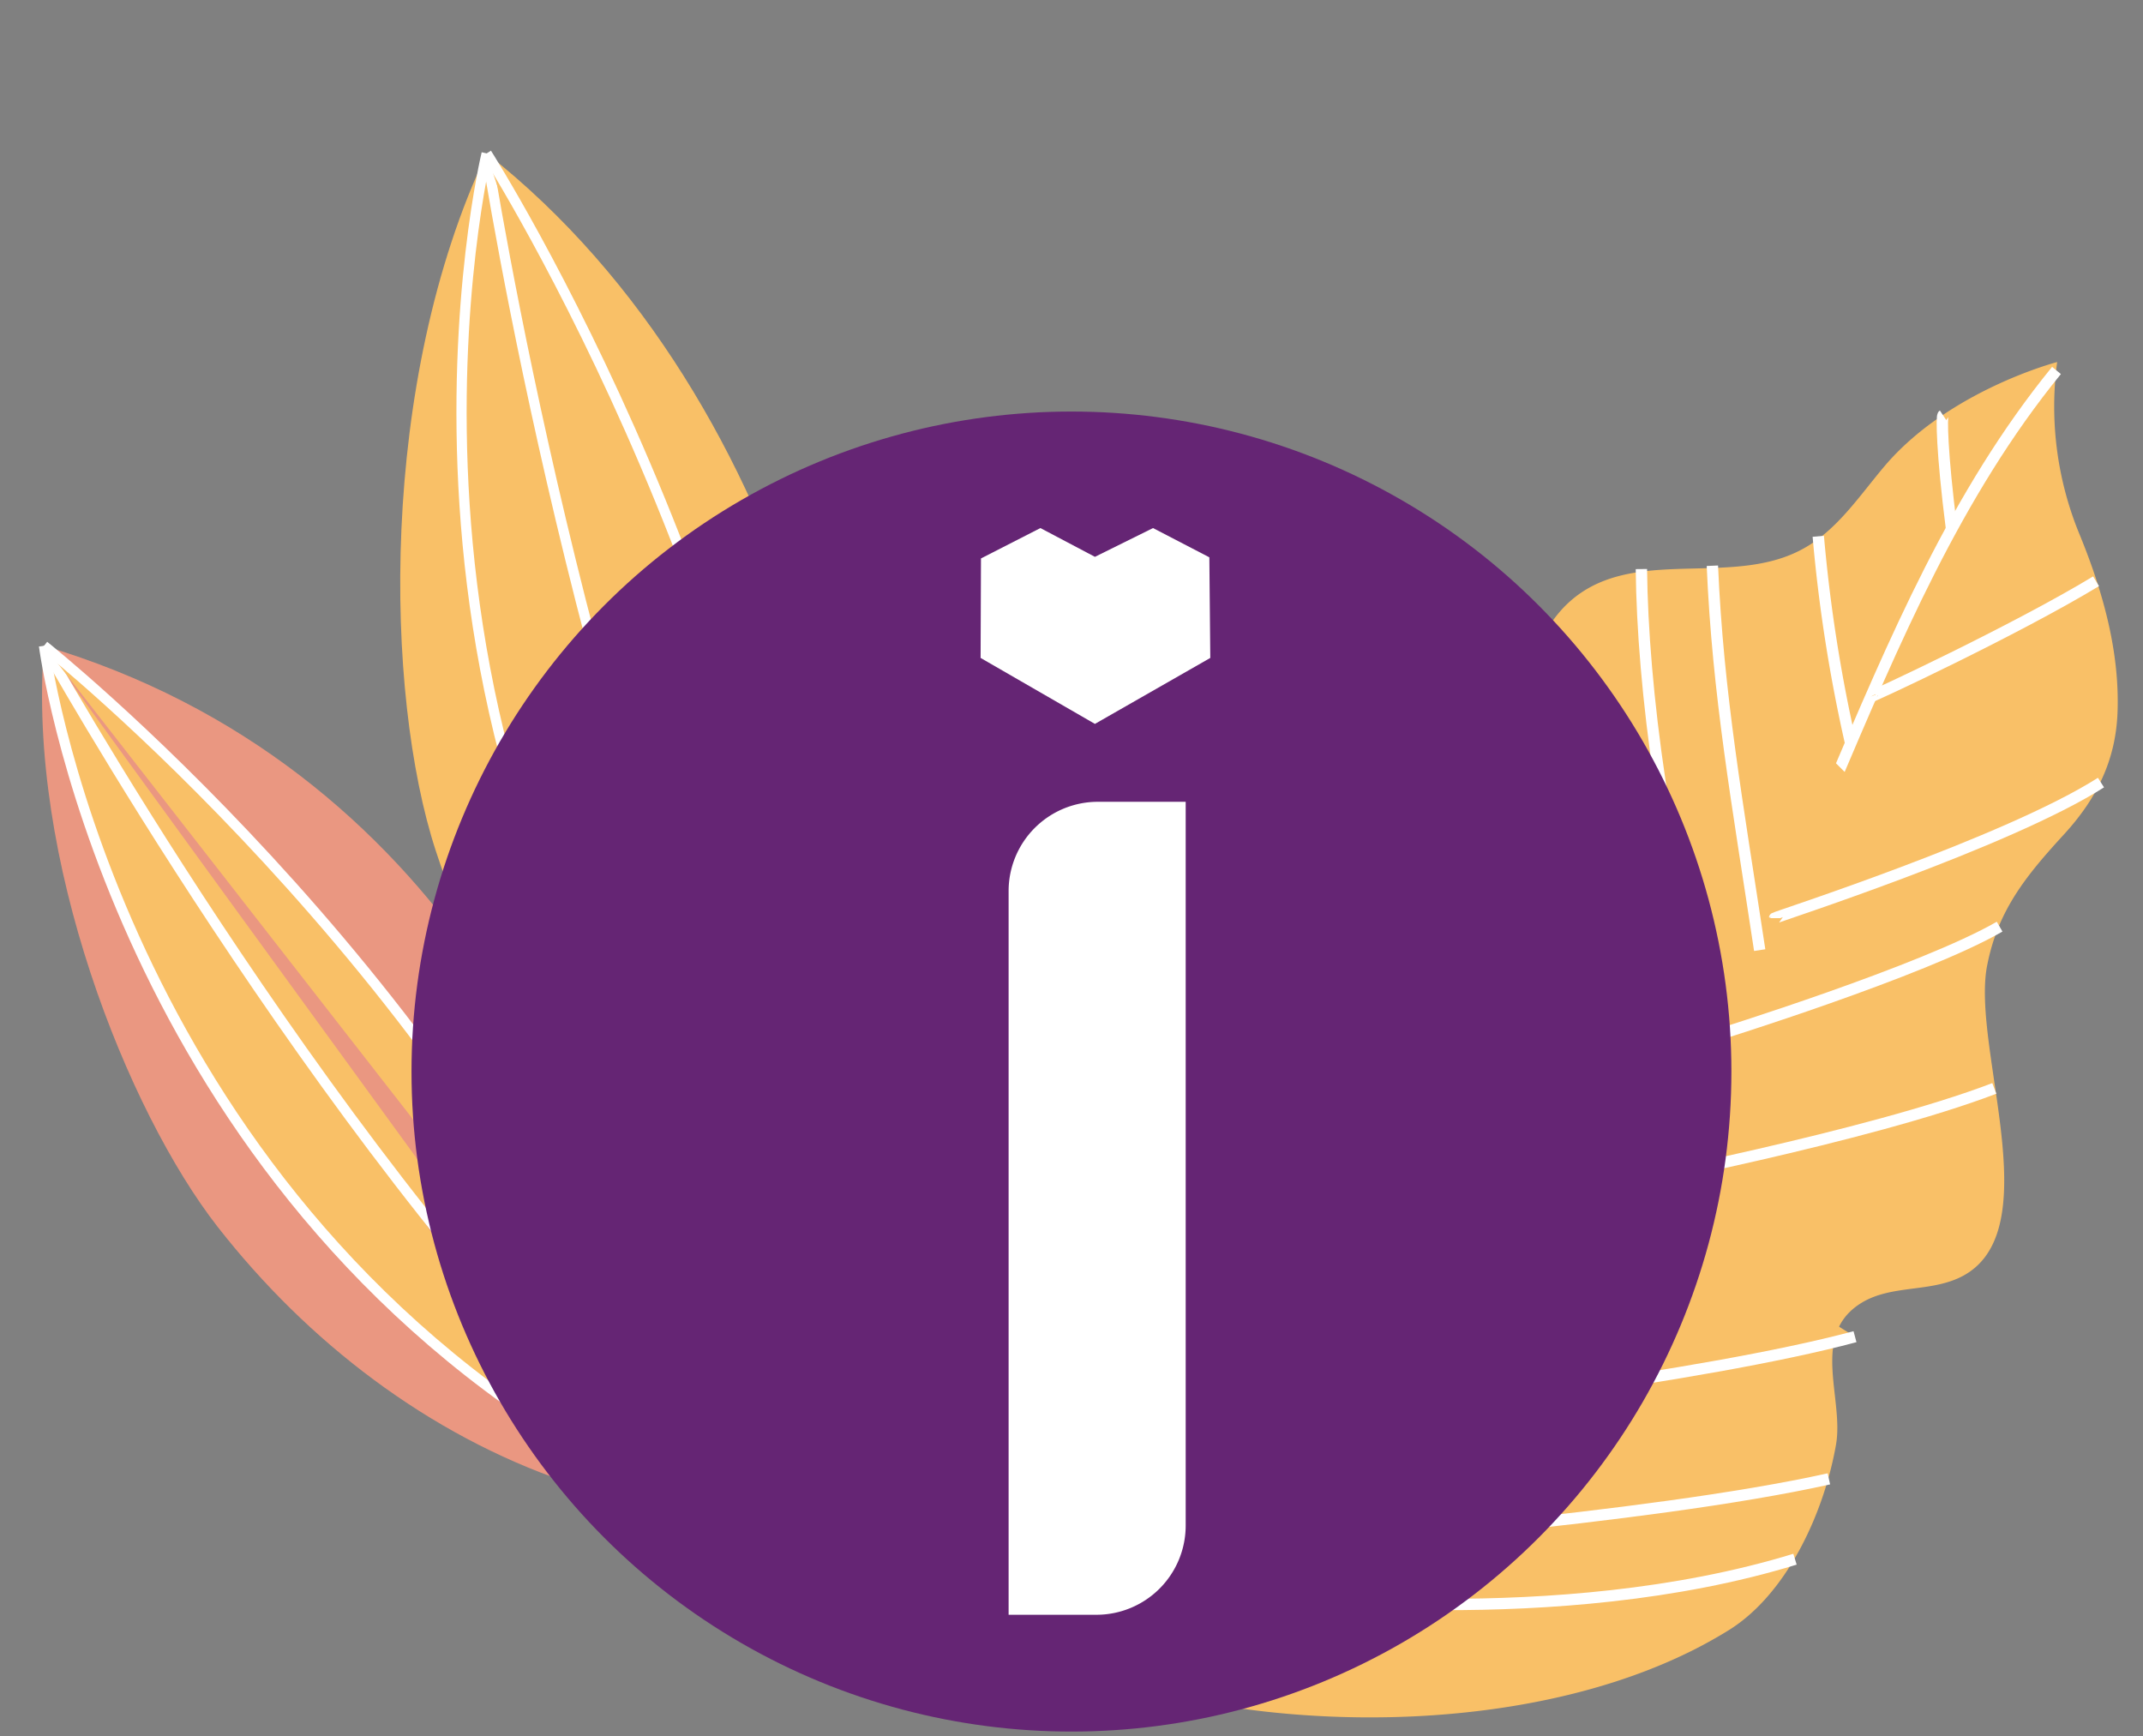 <svg id="Layer_1" data-name="Layer 1" xmlns="http://www.w3.org/2000/svg" viewBox="0 0 226.43 183.43"><rect x="0" y="0" width="226.43" height="183.43" fill="#808080" stroke="none"/><defs><style>.cls-1,.cls-2,.cls-4,.cls-5{fill:#f9c067;}.cls-2,.cls-4,.cls-5{stroke:#fff;}.cls-2,.cls-5{stroke-linejoin:round;}.cls-2{stroke-width:1.2px;}.cls-3{fill:#ea9781;}.cls-4{stroke-miterlimit:10;}.cls-4,.cls-5{stroke-width:1.08px;}.cls-6{fill:#652574;}.cls-7{fill:#fff;}</style></defs><path class="cls-1" d="M125.45,162.54c-3.59-13.75-10.39-27.71-3.64-41.67,3.73-7.72,12.72-10.13,19.79-13.71C153.7,101,160,90.29,160.72,76.84c.27-5.38,1.88-11.2,6.34-14.22,6.64-4.5,16.23-.77,23.3-4.56,3.79-2,6.21-5.85,9-9.09,6.86-7.83,18-10.72,18-10.72a35.42,35.42,0,0,0,2.28,18c2.48,6,4.34,12.48,4.1,19-.19,5.12-2.23,9.14-5.61,12.85-4,4.36-7,8-8.15,13.82-1.86,9,7.41,29.93-4.07,33.5-3.12,1-6.67.51-9.48,2.39-5.1,3.4-1.58,10-2.44,14.84-1.31,7.43-5.3,15.82-11.3,19.56-14.33,8.92-35.25,10.69-52.17,8.21"/><path class="cls-2" d="M217.29,39.14c-21.22,26-26.2,62.48-48,87.91-6.56,7.63-14.44,14-21.39,21.27s-13.12,15.8-15.07,25.67"/><path class="cls-2" d="M173.43,60.12c.13,12.43,2.49,31.08,7.85,49.28,0,0,21.87-6.8,30-11.5"/><path class="cls-2" d="M180.93,59.77c.59,13.62,2.62,24.89,5,40.61"/><path class="cls-2" d="M192.12,56.66a162.75,162.75,0,0,0,3.42,21.86"/><path class="cls-2" d="M205.3,43.87c-.15.1-.15,3.75.9,12"/><path class="cls-2" d="M197.66,73.6c0,.1,15.24-7,23.81-12.19"/><path class="cls-2" d="M187.5,97c0-.08,24.57-8,34.49-14.32"/><path class="cls-2" d="M158.18,89.21c-.17.44,1,23.75,6.88,42.39"/><path class="cls-2" d="M170.8,125.18s26.61-5.09,39.92-10.19"/><path class="cls-2" d="M196,141.22c-16.26,4.37-49.1,8.08-49.1,8.08s-7.12-29.46-5.33-42.14"/><path class="cls-2" d="M136.69,163.24s37.33-2.71,56.55-7"/><path class="cls-2" d="M134.46,110.09s-.49,24.38,8.33,44"/><path class="cls-2" d="M134.28,168.48s30.15,4,55.38-3.75"/><path class="cls-3" d="M59.84,156.57c-14.6-5-27.34-14.79-36.84-26.95S2.81,90.75,4.65,68.23c42.07,12.48,59.14,51.55,61.69,75.25"/><path class="cls-4" d="M4.65,68.23s6.93,54.21,55.56,84.15"/><path class="cls-4" d="M4.65,68.23s28.7,51.42,60.15,82.7"/><path class="cls-4" d="M4.65,68.23S47,101.88,66.77,147.94"/><path class="cls-1" d="M75.58,132.05C61.5,121.59,51.48,106.49,46.05,89.9S40,40.33,51.42,16.21C84.74,42.47,95.37,93,88.27,119.88"/><path class="cls-5" d="M51.42,16.21s-15,61.92,26.32,111.36"/><path class="cls-5" d="M51.42,16.21s10.27,66.26,32,111.33"/><path class="cls-5" d="M51.42,16.21S84.28,67.6,86.88,124.92"/><circle class="cls-6" cx="113.21" cy="113.21" r="69.73"/><path class="cls-7" d="M116,84.71h9.28a0,0,0,0,1,0,0v76.46a9.43,9.43,0,0,1-9.43,9.43h-9.28a0,0,0,0,1,0,0V94.14A9.43,9.43,0,0,1,116,84.71Z"/><polygon class="cls-7" points="115.69 76.48 127.88 69.51 127.78 58.88 121.83 55.79 115.69 58.83 109.93 55.79 103.65 59 103.61 69.51 115.69 76.48"/></svg>